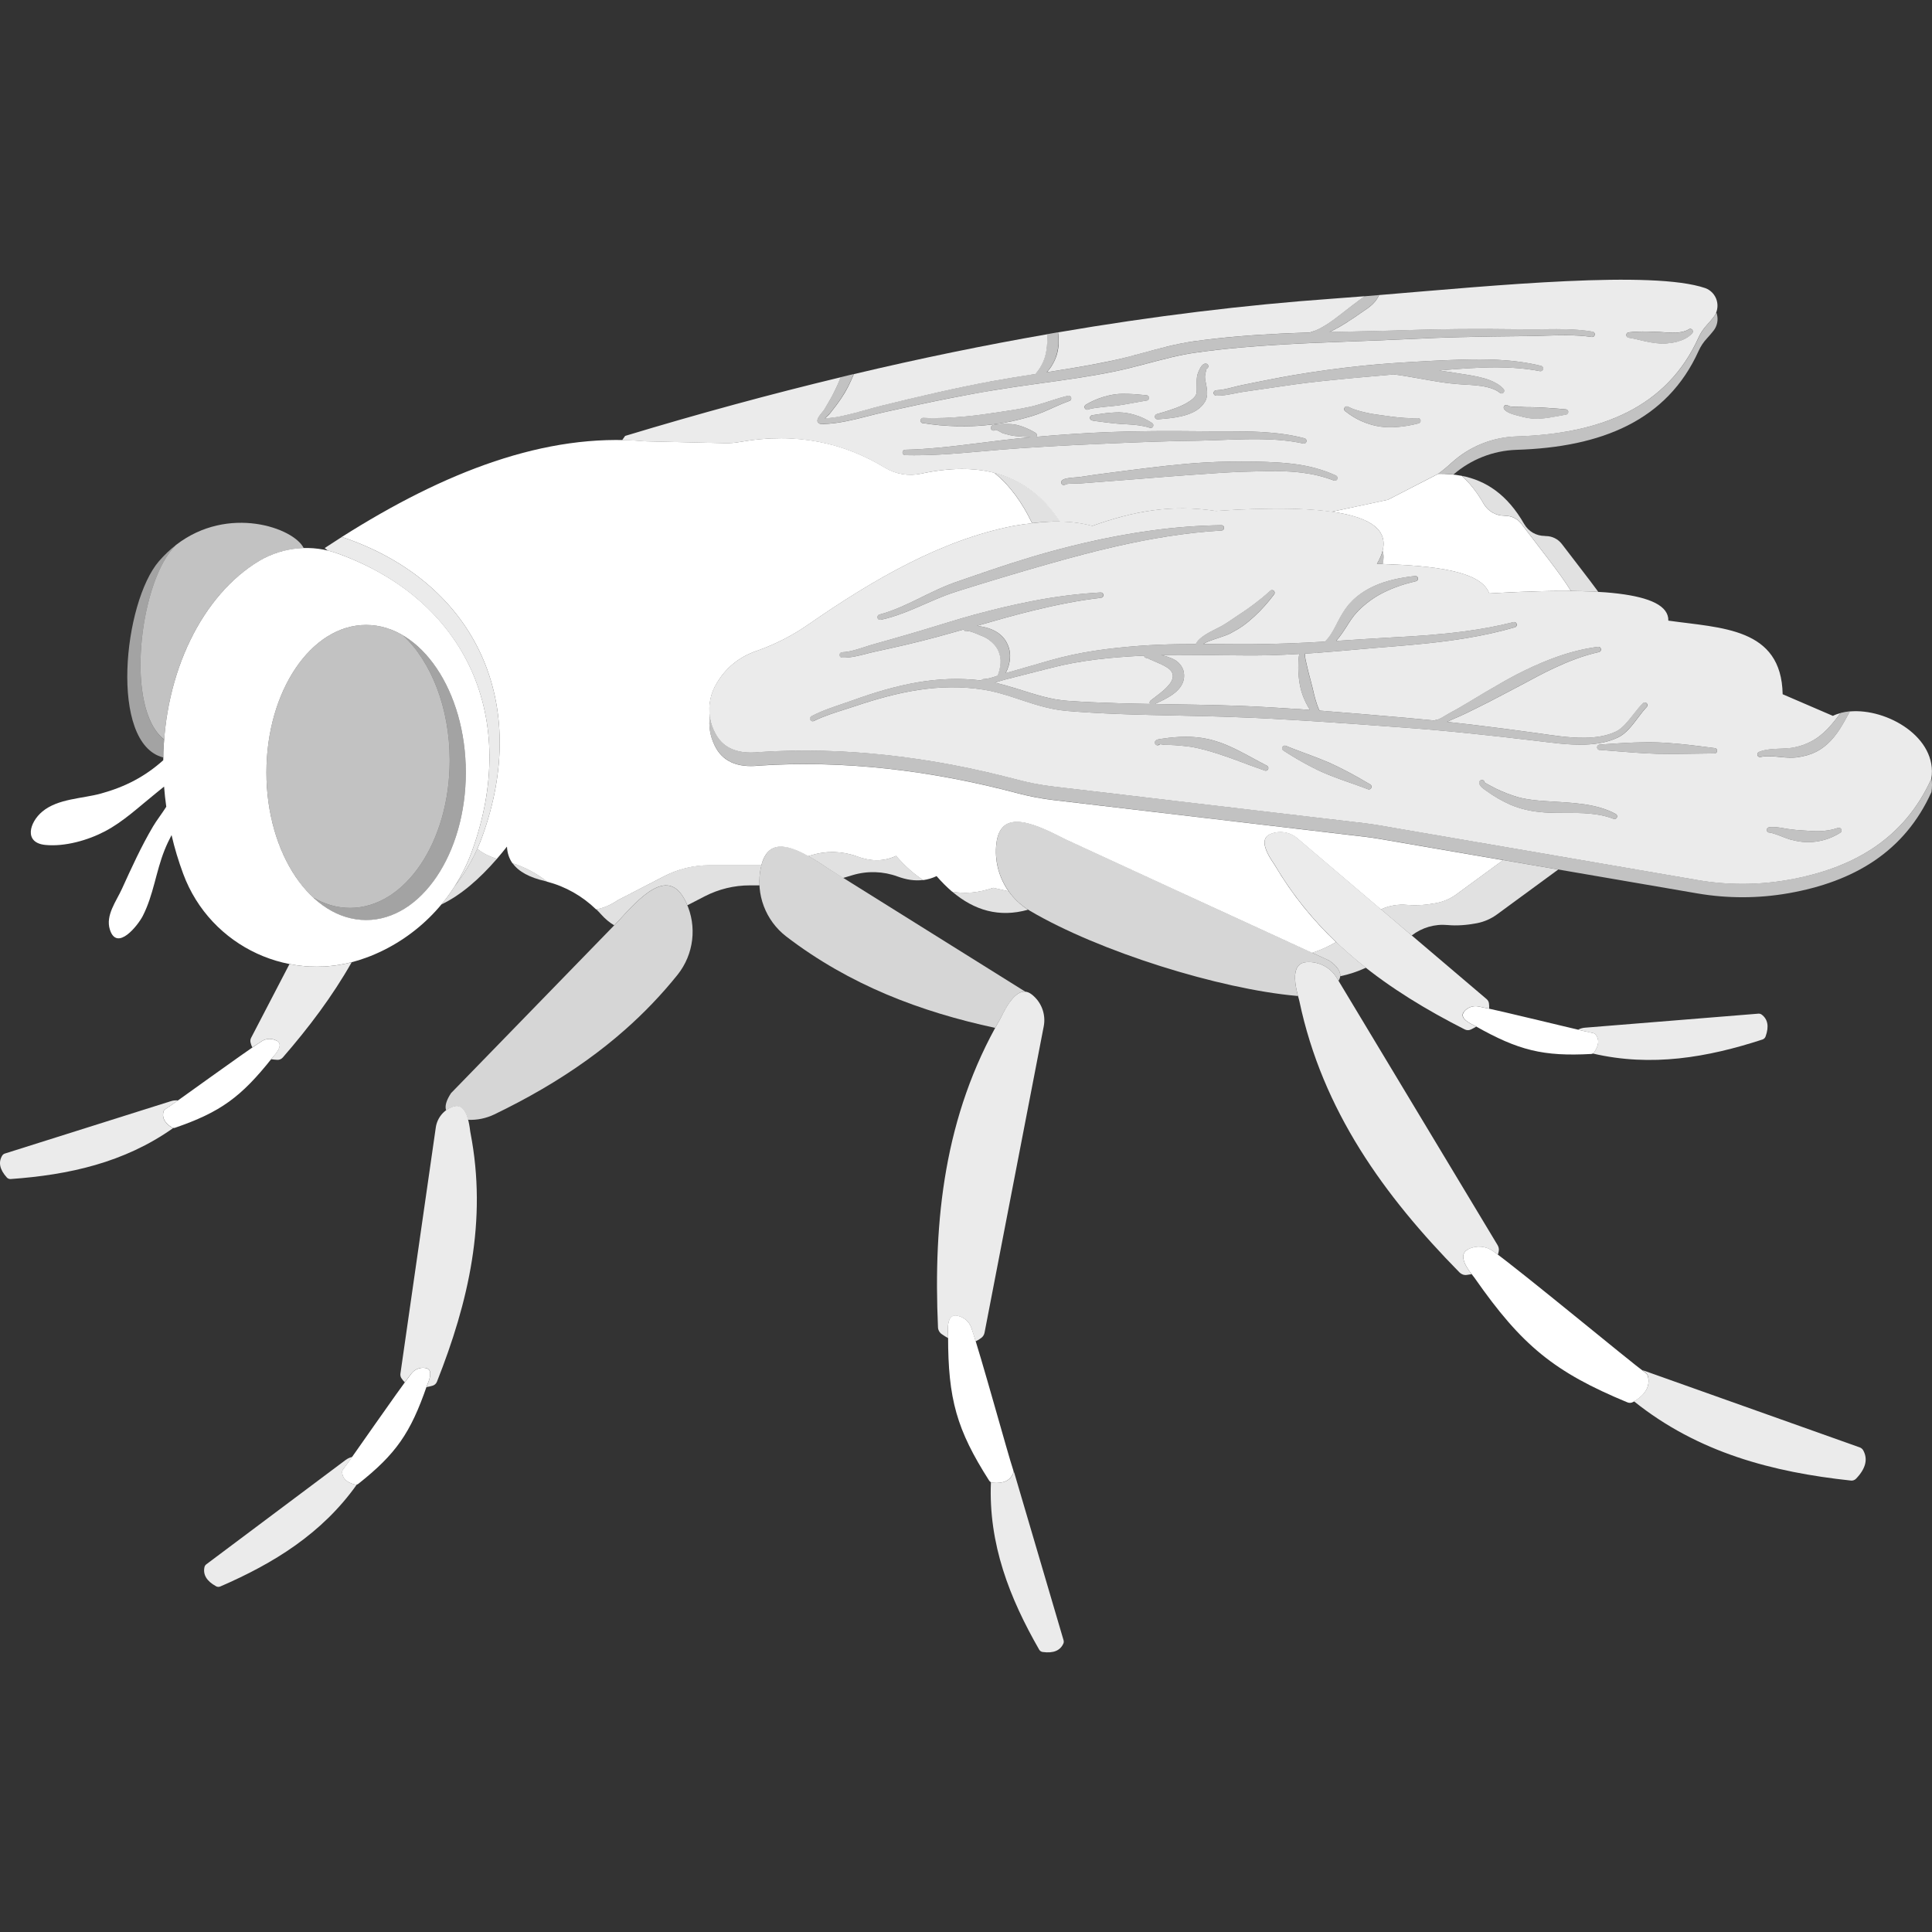 <svg viewBox="0 0 300 300" xmlns="http://www.w3.org/2000/svg"><rect x="0" y="0" width="300" height="300" fill="#333333" stroke="none"/><g fill="#fff" fill-rule="evenodd"><path d="m 154.39 73.4 c 4.41 1.12 7.73 3.79 10.25 7.58 -1.44 -.02 -2.9 .08 -4.37 .25 -1.54 -3.21 -3.46 -5.87 -5.88 -7.83 z" opacity=".85"/><path d="m 84.98 136.9 c -.13 -.04 -.26 -.07 -.4 -.1 -2.29 -.54 -4.04 -1.41 -5 -2.78 1.96 .63 3.79 1.61 5.4 2.88 z" opacity=".85"/><path d="m 118.24 134.34 c -.05 .18 -.09 .37 -.13 .56 -.17 .86 -.22 1.73 -.18 2.58 h -1.52 c -2.41 0 -4.79 .58 -6.94 1.68 l -2.73 1.41 c -.05 -.13 -.11 -.26 -.17 -.39 -2.44 -5.29 -6.27 -1.92 -10.27 2.53 -.09 .1 -.19 .2 -.28 .3 l -.65 .67 c -.74 -.43 -1.43 -1.02 -2.07 -1.74 -.23 -.26 -.47 -.51 -.72 -.75 1.04 -.16 2.18 -.63 3.43 -1.46 l 7.18 -3.71 c 2.15 -1.11 4.53 -1.68 6.94 -1.68 z" opacity=".85"/><path d="m 143.37 136.64 c -1.34 .18 -2.66 -.05 -3.97 -.53 -2.25 -.83 -4.71 -.91 -7.01 -.22 -.49 .14 -.98 .29 -1.47 .44 l -1.89 -1.19 c -.12 -.07 -.23 -.15 -.35 -.22 -1.08 -.74 -2.15 -1.43 -3.16 -1.99 .2 -.06 .39 -.12 .58 -.17 2.3 -.68 4.76 -.6 7.01 .22 1.98 .73 3.99 .88 6.04 -.09 1.33 1.54 2.74 2.81 4.22 3.76 z" opacity=".85"/><path d="m 77.17 133.35 c -2.81 3.24 -5.68 5.69 -8.63 7.09 .75 -.91 1.45 -1.86 2.08 -2.86 1.39 -1.77 2.57 -3.72 3.5 -5.8 .78 .67 1.81 1.18 3.04 1.57 z" opacity=".85"/><path d="m 156.62 138.39 c .8 1.13 1.82 2.11 3.02 2.87 -4.48 1.26 -8.35 .11 -11.79 -2.81 1.99 .36 4.11 .18 6.38 -.6 l 2.38 .54 z" opacity=".85"/><path d="m 207.48 146.27 c 1.48 1.41 3.02 2.74 4.62 4 -1.26 .58 -2.59 1.03 -3.99 1.32 .08 -.77 -.51 -1.58 -1.66 -2.41 0 0 -1 -.46 -2.69 -1.24 1.3 -.42 2.54 -.99 3.72 -1.67 z" opacity=".85"/><path d="m 233.4 133.55 l 8.56 1.47 -9.49 6.96 c -.94 .69 -2.01 1.16 -3.16 1.38 -1.58 .3 -3.09 .41 -4.53 .28 -2 -.19 -3.99 .4 -5.57 1.62 -1.57 -1.33 -3.18 -2.71 -4.78 -4.06 1.25 -.58 2.65 -.83 4.06 -.7 1.44 .13 2.95 .02 4.53 -.28 1.14 -.22 2.22 -.69 3.16 -1.38 z" opacity=".85"/><path d="m 74.13 131.78 c .27 -.6 .52 -1.22 .74 -1.84 7.5 -20.67 -.84 -38.99 -20.76 -46.21 -.35 -.13 -.7 -.24 -1.05 -.34 16.01 -10.16 31.7 -16.21 46.83 -14.89 .18 .02 .36 .03 .54 .03 1.49 .04 9.12 .21 12.09 .28 .79 .02 1.58 -.04 2.35 -.18 8.99 -1.59 16.27 .2 22.53 3.98 1.67 1.01 3.67 1.35 5.58 .95 4.44 -.96 8.21 -.96 11.4 -.15 2.42 1.96 4.34 4.62 5.88 7.83 -.96 .11 -1.92 .26 -2.88 .42 -11.09 2.16 -21.6 8.19 -31.93 15.36 -2.46 1.7 -5.13 3.06 -7.96 4.05 -2.73 .94 -4.79 2.63 -6.21 5.04 -.94 1.55 -1.3 3.35 -1.06 5.1 -.21 1.52 .04 3.1 .74 4.52 1.13 2.38 3.35 3.54 6.95 3.15 13.07 -.85 26.44 .68 40.09 4.29 1.85 .49 3.72 .85 5.62 1.07 9.89 1.17 41.91 4.94 48.29 5.69 .74 .09 1.48 .19 2.22 .32 l 19.27 3.31 -7.22 5.29 c -.94 .69 -2.01 1.16 -3.16 1.38 -1.58 .3 -3.09 .41 -4.53 .28 -1.41 -.13 -2.81 .12 -4.06 .7 -5.58 -4.74 -10.91 -9.27 -13 -11.05 -1.15 -.98 -2.76 -1.23 -4.16 -.65 -1.37 .57 -1.22 2.09 .54 4.62 .06 .08 .11 .16 .16 .25 2.69 4.56 5.89 8.48 9.49 11.91 -1.18 .68 -2.42 1.25 -3.72 1.67 -8.75 -4.02 -35.98 -16.54 -38.2 -17.58 -.12 -.06 -.25 -.12 -.37 -.18 -5.32 -2.75 -10.09 -4.55 -10.5 1.26 -.18 2.51 .54 4.96 1.94 6.94 l -2.38 -.54 c -2.27 .78 -4.39 .96 -6.38 .6 -.83 -.71 -1.64 -1.52 -2.42 -2.42 -.69 .33 -1.38 .52 -2.07 .62 -1.48 -.95 -2.88 -2.22 -4.22 -3.76 -2.05 .96 -4.06 .82 -6.04 .09 -2.25 -.83 -4.71 -.91 -7.01 -.22 -.19 .06 -.39 .12 -.58 .17 -3.45 -1.93 -6.29 -2.44 -7.29 1.42 h -8.11 c -2.41 0 -4.79 .58 -6.94 1.68 l -7.18 3.71 c -1.25 .83 -2.39 1.3 -3.43 1.46 -2.12 -2.06 -4.73 -3.55 -7.6 -4.3 -1.61 -1.28 -3.44 -2.25 -5.4 -2.88 -.5 -.72 -.79 -1.56 -.84 -2.57 -.52 .66 -1.05 1.3 -1.57 1.9 -1.23 -.39 -2.26 -.9 -3.04 -1.57 z"/><path d="m 227 73.89 c 3.69 .73 7.02 2.84 9.68 7.49 .66 1.14 1.87 1.84 3.19 1.84 .06 .02 .12 .02 .17 .02 .97 0 1.89 .46 2.48 1.23 2.11 2.78 4.06 5.24 5.66 7.43 -1.32 -.08 -2.73 -.12 -4.24 -.14 -1.8 -2.9 -4.59 -6.31 -7.71 -10.43 -.59 -.78 -1.5 -1.24 -2.48 -1.24 -.06 0 -.12 0 -.17 -.02 -1.32 0 -2.53 -.7 -3.19 -1.84 -1.04 -1.81 -2.18 -3.24 -3.4 -4.35 z" opacity=".85"/><path d="m 243.95 91.76 c -3.74 -.04 -8.03 .11 -12.7 .39 -1.25 -3.45 -8.31 -4.28 -16.55 -4.57 .18 -.74 .19 -1.43 -.01 -2.05 .78 -3.04 -1.48 -5.17 -7.89 -6.07 l 8.72 -1.86 7.81 -4.02 c 1.25 -.01 2.47 .08 3.66 .31 1.22 1.11 2.36 2.53 3.4 4.35 .66 1.14 1.88 1.84 3.19 1.84 .06 .02 .12 .02 .17 .02 .97 0 1.89 .46 2.48 1.24 3.12 4.12 5.92 7.54 7.71 10.43 z"/><path d="m 70.63 137.58 c 1.07 -1.68 1.96 -3.48 2.65 -5.39 7.51 -20.67 -.86 -38.95 -20.76 -46.21 -.54 -.2 -1.08 -.36 -1.63 -.49 l -.47 -.39 c .88 -.58 1.76 -1.15 2.64 -1.71 .35 .1 .7 .21 1.05 .34 19.92 7.22 28.26 25.54 20.76 46.21 -1.01 2.79 -2.45 5.36 -4.25 7.64 z" opacity=".9"/><path d="m 43.01 161.64 c -.73 -.43 -1.65 -.42 -2.36 .04 -2.99 1.91 -13.4 9.55 -15 10.57 -.12 .08 -.21 .19 -.25 .32 -.27 .92 .12 1.75 1.25 2.48 .16 .11 .35 .13 .53 .07 7.04 -2.43 10.24 -4.74 15.07 -10.83 .03 -.04 .07 -.09 .11 -.13 1.17 -1.27 1.37 -2.1 .66 -2.53 z"/><path d="m 27.64 170.87 c -.95 .68 -1.66 1.17 -2 1.39 -.12 .08 -.21 .19 -.25 .32 -.27 .92 .12 1.75 1.25 2.48 .08 .05 .17 .09 .26 .1 -7.61 5.39 -16.25 7.28 -25.24 7.92 -.23 .02 -.46 -.08 -.61 -.25 -1.12 -1.25 -1.33 -2.38 -.7 -3.4 .1 -.15 .24 -.26 .41 -.31 2.26 -.71 21.55 -6.8 25.77 -8.13 .37 -.12 .75 -.15 1.12 -.12 z" opacity=".9"/><path d="m 227.32 157.13 c .52 -.68 1.37 -1 2.21 -.85 3.49 .64 16.01 3.8 17.88 4.14 .14 .03 .26 .1 .35 .21 .6 .75 .55 1.66 -.22 2.77 -.1 .16 -.28 .25 -.46 .26 -7.44 .4 -11.27 -.53 -18.04 -4.36 -.05 -.03 -.1 -.05 -.15 -.08 -1.57 -.74 -2.06 -1.43 -1.56 -2.09 z"/><path d="m 245.03 159.89 c .33 -.17 .7 -.28 1.08 -.31 4.41 -.36 24.57 -1.99 26.93 -2.18 .17 -.01 .35 .03 .49 .13 .96 .71 1.2 1.83 .63 3.41 -.08 .22 -.25 .39 -.47 .47 -8.57 2.8 -17.27 4.3 -26.36 2.18 .08 -.05 .15 -.11 .2 -.19 .77 -1.11 .82 -2.03 .22 -2.77 -.09 -.11 -.22 -.18 -.35 -.21 -.39 -.07 -1.24 -.26 -2.37 -.53 z" opacity=".9"/><path d="m 229.23 159.41 c -.25 .16 -.53 .3 -.83 .45 s -.65 .14 -.95 -.01 c -11.84 -6.01 -22.43 -13.55 -29.47 -25.49 -.05 -.09 -.1 -.17 -.16 -.25 -1.76 -2.53 -1.91 -4.05 -.54 -4.62 1.4 -.58 3.01 -.33 4.16 .65 4.82 4.1 26.83 22.82 29.4 25 .19 .16 .32 .39 .36 .63 .04 .29 .05 .58 .03 .85 -.69 -.15 -1.27 -.27 -1.72 -.35 -.84 -.15 -1.69 .18 -2.21 .85 -.51 .66 -.01 1.36 1.56 2.09 .05 .02 .1 .05 .15 .08 .07 .04 .14 .08 .2 .11 z" opacity=".9"/><path d="m 274.76 129.29 c -.23 0 -.42 -.19 -.42 -.42 s .19 -.42 .42 -.42 c .37 -.05 .74 -.03 1.14 0 .8 .08 1.62 .29 2.37 .35 .73 .11 1.45 .13 2.16 .18 .72 .05 1.41 .11 2.12 .08 .93 -.04 1.86 -.16 2.81 -.49 .21 -.1 .46 -.01 .56 .2 s .01 .46 -.2 .56 c -1.22 .75 -2.46 1.19 -3.78 1.36 -.66 .09 -1.34 .11 -2.02 .04 -.65 -.06 -1.29 -.21 -1.94 -.37 -.73 -.22 -1.52 -.58 -2.3 -.84 -.31 -.1 -.61 -.2 -.91 -.24 z m -26.35 -12.83 c -.23 0 -.42 -.19 -.42 -.42 s .19 -.42 .42 -.42 c 1.8 -.12 3.57 -.26 5.36 -.32 1.19 -.04 2.38 -.06 3.58 -.02 1.19 .04 2.38 .14 3.57 .25 1.78 .17 3.55 .41 5.33 .63 .23 .01 .41 .21 .39 .44 -.01 .23 -.21 .41 -.44 .39 -1.79 .01 -3.56 .06 -5.35 .07 -1.19 .01 -2.37 .02 -3.56 -.01 -1.18 -.03 -2.37 -.11 -3.55 -.19 -1.78 -.12 -3.54 -.29 -5.33 -.42 z m -111.66 -20.22 c -.22 .05 -.45 -.09 -.5 -.31 s .09 -.45 .31 -.5 c 1.2 -.32 2.35 -.76 3.5 -1.26 2.71 -1.19 5.34 -2.7 8.1 -3.69 3.97 -1.38 8 -2.79 12.11 -4.02 2.72 -.81 5.47 -1.54 8.24 -2.18 3.48 -.81 6.98 -1.46 10.5 -1.93 3.54 -.48 7.1 -.75 10.64 -.8 .23 -.01 .42 .17 .43 .4 s -.17 .42 -.4 .43 c -5.58 .32 -11.15 1.26 -16.67 2.53 -3.29 .75 -6.56 1.63 -9.81 2.55 -2.45 .69 -4.89 1.4 -7.31 2.13 -2.45 .74 -4.89 1.48 -7.29 2.24 -2.77 .86 -5.42 2.24 -8.16 3.29 -1.21 .47 -2.44 .86 -3.69 1.13 z m 62.56 20.32 c -.2 -.11 -.28 -.36 -.18 -.56 .11 -.2 .36 -.28 .56 -.18 1.32 .55 2.67 1.02 4.01 1.53 .89 .34 1.78 .68 2.66 1.06 .88 .39 1.74 .82 2.59 1.26 1.3 .67 2.55 1.39 3.79 2.12 .21 .1 .3 .35 .19 .56 -.1 .21 -.35 .3 -.56 .19 -1.34 -.52 -2.69 -.97 -4.05 -1.46 -.9 -.33 -1.8 -.66 -2.68 -1.04 -.89 -.38 -1.75 -.82 -2.6 -1.27 -1.29 -.69 -2.53 -1.44 -3.75 -2.22 z m 25.42 -4.47 c 1.24 .13 2.47 .28 3.71 .42 3.38 .4 6.75 .85 10.12 1.31 2.28 .32 4.97 .78 7.55 .74 1.7 -.03 3.34 -.27 4.78 -.95 .48 -.23 .93 -.6 1.36 -1.04 1.03 -1.06 1.94 -2.48 2.86 -3.37 .16 -.16 .43 -.16 .59 0 s .16 .43 0 .59 c -.89 .91 -1.77 2.35 -2.78 3.42 -.5 .54 -1.04 .99 -1.61 1.27 -1.54 .76 -3.32 1.07 -5.17 1.14 -2.64 .09 -5.4 -.33 -7.73 -.6 -3.37 -.4 -6.74 -.79 -10.11 -1.13 -3.37 -.35 -6.74 -.65 -10.13 -.9 -5.14 -.38 -10.29 -.76 -15.44 -1.08 -3.43 -.21 -6.86 -.41 -10.29 -.53 -6.25 -.26 -12.5 -.27 -18.74 -.51 -2.69 -.1 -5.37 -.26 -8.06 -.48 -1.4 -.12 -2.74 -.4 -4.06 -.76 -2.97 -.82 -5.78 -2.06 -8.86 -2.54 -3.45 -.54 -6.79 -.46 -10.08 .04 -3.32 .5 -6.59 1.42 -9.89 2.53 -1.26 .43 -2.59 .81 -3.89 1.27 -.85 .3 -1.69 .63 -2.47 1.02 -.2 .11 -.46 .03 -.56 -.18 -.11 -.2 -.03 -.46 .18 -.56 .81 -.43 1.67 -.79 2.55 -1.12 1.29 -.48 2.62 -.9 3.87 -1.35 3.33 -1.21 6.65 -2.2 10.02 -2.78 3.23 -.55 6.52 -.71 9.92 -.3 .07 -.13 .21 -.21 .37 -.21 .3 -.01 .61 -.06 .93 -.14 .41 -.1 .84 -.25 1.24 -.39 .28 -.67 .41 -1.33 .46 -1.95 .05 -.67 -.08 -1.28 -.32 -1.85 -.18 -.43 -.45 -.82 -.79 -1.17 -.49 -.5 -1.1 -.96 -1.93 -1.25 -.31 -.12 -.85 -.39 -1.38 -.55 -.28 -.09 -.53 -.2 -.72 -.14 -.21 .1 -.46 .01 -.56 -.2 -.01 -.02 -.02 -.04 -.02 -.06 -1.42 .39 -2.84 .78 -4.25 1.18 -1.59 .42 -3.18 .83 -4.77 1.2 s -3.19 .72 -4.79 1.07 c -.94 .2 -1.94 .51 -2.95 .71 -.71 .14 -1.42 .24 -2.11 .21 -.23 0 -.42 -.19 -.42 -.42 s .19 -.42 .42 -.42 c .62 -.02 1.25 -.15 1.88 -.32 .99 -.27 1.97 -.63 2.89 -.89 1.89 -.53 3.77 -1.06 5.64 -1.61 1.25 -.37 2.49 -.73 3.74 -1.12 2.03 -.61 4.05 -1.25 6.09 -1.81 3.08 -.85 6.18 -1.59 9.31 -2.2 3.47 -.67 6.98 -1.13 10.56 -1.33 .23 -.02 .43 .15 .45 .38 s -.15 .43 -.38 .45 c -3.51 .4 -6.93 1.1 -10.32 1.92 -2.99 .72 -5.94 1.57 -8.9 2.42 .38 .06 .74 .15 .97 .18 1.16 .24 2.1 .7 2.79 1.35 .55 .52 .94 1.17 1.15 1.86 .16 .51 .23 1.05 .19 1.6 -.05 .78 -.27 1.58 -.68 2.37 l 6.88 -1.98 c 2.26 -.65 4.56 -1.13 6.88 -1.49 2.31 -.36 4.65 -.59 6.98 -.77 2.03 -.15 4.06 -.23 6.09 -.26 .91 -.01 1.82 -.02 2.73 -.02 0 -.08 .03 -.17 .09 -.24 .27 -.41 .72 -.79 1.27 -1.15 1.01 -.66 2.35 -1.2 3.09 -1.7 .58 -.34 1.14 -.75 1.73 -1.14 .86 -.57 1.74 -1.15 2.58 -1.78 .97 -.73 1.9 -1.46 2.72 -2.23 .15 -.17 .42 -.19 .59 -.04 s .19 .42 .04 .59 c -.88 1.17 -1.9 2.34 -3.06 3.41 -.57 .52 -1.16 1.02 -1.78 1.46 -.65 .46 -1.33 .83 -1.99 1.19 -.45 .22 -1.08 .44 -1.75 .66 -.54 .18 -1.11 .36 -1.62 .57 -.29 .12 -.56 .25 -.79 .39 3.43 .01 6.85 .08 10.27 -.01 1.9 -.03 3.8 -.11 5.69 -.2 .98 -.05 1.97 -.1 2.95 -.16 .16 -.16 .31 -.33 .46 -.51 .61 -.75 1.03 -1.62 1.48 -2.49 .5 -.96 1.03 -1.9 1.71 -2.72 .43 -.48 .87 -.93 1.36 -1.32 .74 -.59 1.54 -1.08 2.38 -1.48 2.04 -.96 4.3 -1.42 6.57 -1.67 .23 -.04 .44 .12 .48 .34 .04 .23 -.12 .44 -.34 .48 -1.75 .4 -3.45 .97 -5.04 1.76 -.93 .46 -1.79 1.02 -2.61 1.67 -.52 .42 -1.03 .86 -1.49 1.38 -.66 .69 -1.16 1.51 -1.68 2.33 -.48 .74 -.97 1.48 -1.55 2.12 2.89 -.18 5.77 -.38 8.66 -.54 3.81 -.19 7.62 -.45 11.4 -.96 2.51 -.34 5.01 -.79 7.47 -1.42 .22 -.06 .45 .07 .51 .3 .06 .22 -.07 .45 -.3 .51 -2.48 .72 -4.99 1.26 -7.53 1.68 -3.79 .63 -7.63 .99 -11.47 1.3 -3.81 .29 -7.61 .67 -11.42 .96 h -.04 c -.04 .01 -.07 .02 -.11 .03 -.1 .04 -.21 .03 -.3 0 -.57 .04 -1.14 .08 -1.71 .12 .02 .07 .02 .14 0 .21 -.03 .25 .15 1 .38 2 .14 .63 .34 1.33 .53 2.07 .09 .36 .19 .73 .28 1.09 .13 .55 .25 1.11 .4 1.63 .2 .69 .4 1.33 .67 1.84 4.47 .34 8.94 .74 13.41 1.12 1.48 .13 2.97 .27 4.45 .42 .07 -.06 .17 -.1 .27 -.1 .22 -.01 .48 -.14 .75 -.28 .47 -.25 .95 -.58 1.29 -.76 .56 -.29 1.1 -.6 1.64 -.91 1.28 -.74 2.53 -1.51 3.8 -2.27 .98 -.56 1.95 -1.14 2.95 -1.71 .66 -.37 1.33 -.74 2 -1.09 1.71 -.88 3.45 -1.69 5.23 -2.37 2.4 -.93 4.87 -1.62 7.43 -1.95 .23 -.04 .44 .11 .48 .34 s -.11 .44 -.34 .48 c -2.44 .54 -4.74 1.45 -6.99 2.5 -1.69 .79 -3.33 1.69 -4.98 2.57 -1.67 .89 -3.36 1.76 -5.02 2.63 -1.14 .57 -2.26 1.15 -3.41 1.7 -.77 .37 -1.55 .73 -2.34 1.05 -.21 .09 -.48 .22 -.77 .36 z m -44.78 3.59 c -.1 .06 -.22 .07 -.34 .03 -.22 -.07 -.34 -.31 -.27 -.53 .03 -.1 .13 -.24 .36 -.33 .24 -.09 .88 -.15 .97 -.17 .57 -.09 1.15 -.16 1.73 -.2 .58 -.05 1.16 -.07 1.74 -.08 1.15 .01 2.24 .11 3.29 .33 .72 .15 1.43 .36 2.11 .6 1.01 .37 1.99 .82 2.96 1.32 1.39 .7 2.74 1.49 4.2 2.23 .21 .09 .31 .34 .22 .55 s -.34 .31 -.55 .22 c -1.54 -.53 -3.01 -1.1 -4.47 -1.64 -.97 -.36 -1.94 -.7 -2.92 -1.01 -.64 -.2 -1.28 -.4 -1.94 -.57 -.95 -.25 -1.92 -.47 -2.97 -.57 -.55 -.07 -1.1 -.11 -1.65 -.15 -.55 -.03 -1.11 -.05 -1.66 -.05 -.05 0 -.46 -.11 -.68 -.09 -.05 .09 -.11 .17 -.13 .09 z m 50.59 5.83 c .04 .04 .15 .08 .21 .12 .22 .15 .48 .27 .59 .33 .59 .34 1.2 .63 1.82 .9 s 1.25 .51 1.9 .72 c .85 .3 1.72 .46 2.61 .59 .9 .13 1.81 .19 2.73 .25 .93 .06 1.87 .12 2.81 .18 .97 .07 1.92 .16 2.87 .3 1.68 .26 3.3 .68 4.79 1.48 .21 .1 .3 .35 .2 .56 s -.35 .3 -.56 .2 c -1.18 -.46 -2.39 -.68 -3.64 -.8 s -2.52 -.11 -3.81 -.11 c -.87 0 -1.74 0 -2.61 -.04 -.89 -.04 -1.78 -.13 -2.66 -.28 -1.12 -.2 -2.22 -.51 -3.27 -.96 -.65 -.3 -1.3 -.62 -1.92 -.98 s -1.23 -.75 -1.81 -1.18 c -.15 -.11 -.55 -.36 -.79 -.62 -.2 -.22 -.32 -.45 -.31 -.65 0 -.23 .19 -.42 .42 -.42 .21 0 .38 .15 .41 .36 .02 -.01 .01 .02 .01 .04 z m 55.3 -10.8 c -.43 .11 -.85 .26 -1.23 .45 l -7.8 -3.36 c -.19 -10.37 -9.53 -10.26 -17.75 -11.43 .11 -4.6 -11.58 -5.18 -27.8 -4.22 -1.3 -3.58 -8.82 -4.34 -17.45 -4.6 3.74 -6.32 -2.26 -9.75 -24.99 -8.21 -6.99 -1.06 -12.83 .04 -19.2 2.32 -3.91 -1.08 -8.05 -.71 -12.25 0 -11.09 2.16 -21.6 8.19 -31.93 15.36 -2.46 1.7 -5.13 3.06 -7.96 4.05 -2.73 .94 -4.79 2.63 -6.21 5.04 -1.39 2.29 -1.51 5.13 -.32 7.52 1.13 2.38 3.35 3.54 6.95 3.15 13.07 -.85 26.44 .68 40.09 4.29 1.85 .49 3.72 .85 5.62 1.07 9.89 1.17 41.91 4.94 48.29 5.69 .74 .09 1.48 .19 2.22 .32 l 49.45 8.5 c 4.68 .81 9.46 .8 14.14 -.03 10.17 -1.79 18.02 -6.46 22.19 -15.7 1.02 -6.41 -6.89 -10.96 -12.65 -10.45 -.53 .97 -1.02 1.89 -1.57 2.74 -.57 .87 -1.19 1.66 -1.94 2.33 -.51 .46 -1.08 .86 -1.72 1.19 -.85 .43 -1.83 .71 -2.97 .87 -.6 .07 -1.26 .06 -1.95 .01 -.89 -.07 -1.81 -.2 -2.65 -.18 -.36 .01 -.7 .03 -1.02 .11 -.22 .07 -.46 -.04 -.53 -.26 s .04 -.46 .26 -.53 c .52 -.22 1.13 -.34 1.78 -.41 1.28 -.13 2.72 -.05 3.83 -.32 .94 -.19 1.73 -.51 2.43 -.87 .52 -.27 .99 -.57 1.43 -.92 .87 -.68 1.61 -1.5 2.33 -2.41 .28 -.36 .56 -.73 .85 -1.11 z" opacity=".9"/><path d="m 179.4 109.32 c 4.36 .08 8.72 .12 13.08 .28 3.45 .14 6.89 .35 10.33 .59 .2 .01 .4 .03 .6 .04 -.24 -.36 -.46 -.76 -.67 -1.19 -.31 -.64 -.58 -1.34 -.76 -2.06 s -.28 -1.46 -.33 -2.14 c -.13 -1.6 -.01 -2.9 .12 -3.3 -1.56 .09 -3.12 .17 -4.68 .21 -4.7 .09 -9.42 -.07 -14.13 -.06 -.9 0 -1.79 .01 -2.68 .02 .69 .17 1.49 .38 2.14 .76 .63 .37 1.09 .92 1.33 1.61 .27 .98 .07 1.86 -.47 2.61 -.39 .54 -.96 1.02 -1.59 1.41 -.78 .49 -1.64 .87 -2.3 1.2 z" opacity=".9"/><path d="m 154.44 106 c 2.56 .55 4.98 1.5 7.52 2.16 1.23 .32 2.47 .57 3.78 .66 2.66 .19 5.33 .3 7.99 .38 1.61 .05 3.23 .08 4.84 .11 -.11 -.19 -.06 -.44 .13 -.56 .79 -.63 2.09 -1.49 2.89 -2.5 .22 -.27 .38 -.56 .47 -.86 .07 -.24 .09 -.5 0 -.77 -.08 -.33 -.29 -.56 -.55 -.77 -.56 -.44 -1.28 -.74 -1.87 -1 l -1.13 -.49 c -.08 -.03 -.25 -.13 -.36 -.19 -.2 .04 -.41 -.07 -.48 -.28 -.01 -.03 -.02 -.06 -.03 -.08 -.23 .01 -.45 .02 -.68 .03 -2.3 .12 -4.6 .3 -6.89 .58 -2.28 .29 -4.54 .69 -6.76 1.26 l -7.15 1.82 c -.53 .13 -1.13 .34 -1.73 .51 z" opacity=".9"/><path d="m 230.53 121.51 c .04 .04 .15 .08 .21 .12 .22 .15 .48 .27 .59 .33 .59 .34 1.2 .63 1.82 .9 s 1.25 .51 1.9 .72 c .85 .3 1.72 .46 2.61 .59 .9 .13 1.81 .19 2.73 .25 .93 .06 1.87 .12 2.81 .18 .97 .07 1.92 .16 2.87 .3 1.68 .26 3.3 .68 4.79 1.48 .21 .1 .3 .35 .2 .56 s -.35 .3 -.56 .2 c -1.18 -.46 -2.39 -.68 -3.64 -.8 s -2.52 -.11 -3.81 -.11 c -.87 0 -1.74 0 -2.61 -.04 -.89 -.04 -1.78 -.13 -2.66 -.28 -1.12 -.2 -2.22 -.51 -3.27 -.96 -.65 -.3 -1.3 -.62 -1.92 -.98 s -1.23 -.75 -1.81 -1.18 c -.15 -.11 -.55 -.36 -.79 -.62 -.2 -.22 -.32 -.45 -.31 -.65 0 -.23 .19 -.42 .42 -.42 .21 0 .38 .15 .41 .36 -.02 .01 -.01 .03 0 .04 v .02 -.02 z" opacity=".7"/><path d="m 230.52 121.47 c .02 -.01 .01 .02 .01 .04 0 -.01 0 -.03 0 -.04 z" opacity=".7"/><path d="m 180.06 115.59 c -.05 .09 -.11 .17 -.13 .09 .04 -.02 .08 -.06 .11 -.09 h .01 z" opacity=".7"/><path d="m 179.94 115.68 c -.1 .06 -.22 .07 -.34 .03 -.22 -.07 -.34 -.31 -.27 -.53 .03 -.1 .13 -.24 .36 -.33 .24 -.09 .88 -.15 .97 -.17 .57 -.09 1.15 -.16 1.73 -.2 .58 -.05 1.16 -.07 1.74 -.08 1.15 .01 2.24 .11 3.29 .33 .72 .15 1.43 .36 2.11 .6 1.01 .37 1.99 .82 2.96 1.32 1.39 .7 2.74 1.49 4.2 2.23 .21 .09 .31 .34 .22 .55 s -.34 .31 -.55 .22 c -1.54 -.53 -3.01 -1.1 -4.47 -1.64 -.97 -.36 -1.94 -.7 -2.92 -1.01 -.64 -.2 -1.28 -.4 -1.94 -.57 -.95 -.25 -1.92 -.47 -2.97 -.57 -.55 -.07 -1.1 -.11 -1.65 -.15 -.55 -.03 -1.11 -.05 -1.66 -.05 -.05 0 -.46 -.11 -.68 -.09 l .03 -.06 c -.01 .02 -.03 .04 -.05 .06 -.08 .01 -.13 .03 -.11 .09 v .01 z" opacity=".7"/><path d="m 154.44 106 c 2.56 .55 4.98 1.5 7.52 2.16 1.23 .32 2.47 .57 3.78 .66 2.66 .19 5.33 .3 7.99 .38 1.61 .05 3.23 .08 4.84 .11 -.11 -.19 -.06 -.44 .13 -.56 .79 -.63 2.09 -1.49 2.89 -2.5 .22 -.27 .38 -.56 .47 -.86 .07 -.24 .09 -.5 0 -.77 -.08 -.33 -.29 -.56 -.55 -.77 -.56 -.44 -1.28 -.74 -1.87 -1 l -1.13 -.49 c -.08 -.03 -.25 -.13 -.36 -.19 -.2 .04 -.41 -.07 -.48 -.28 -.01 -.03 -.02 -.06 -.03 -.08 -.23 .01 -.45 .02 -.68 .03 -2.3 .12 -4.6 .3 -6.89 .58 -2.28 .29 -4.54 .69 -6.76 1.26 l -7.15 1.82 c -.53 .13 -1.13 .34 -1.73 .51 z m 24.96 3.32 c 4.36 .08 8.72 .12 13.08 .28 3.45 .14 6.89 .35 10.33 .59 .2 .01 .4 .03 .6 .04 -.24 -.36 -.46 -.76 -.67 -1.19 -.31 -.64 -.58 -1.34 -.76 -2.06 s -.28 -1.46 -.33 -2.14 c -.13 -1.6 -.01 -2.9 .12 -3.3 -1.56 .09 -3.12 .17 -4.68 .21 -4.7 .09 -9.42 -.07 -14.13 -.06 -.9 0 -1.79 .01 -2.68 .02 .69 .17 1.49 .38 2.14 .76 .63 .37 1.09 .92 1.33 1.61 .27 .98 .07 1.86 -.47 2.61 -.39 .54 -.96 1.02 -1.59 1.41 -.78 .49 -1.64 .87 -2.3 1.2 z m 45.31 2.77 c 1.24 .13 2.47 .28 3.71 .42 3.38 .4 6.75 .85 10.12 1.31 2.28 .32 4.97 .78 7.55 .74 1.7 -.03 3.34 -.27 4.78 -.95 .48 -.23 .93 -.6 1.36 -1.04 1.03 -1.06 1.94 -2.48 2.86 -3.37 .16 -.16 .43 -.16 .59 0 s .16 .43 0 .59 c -.89 .91 -1.77 2.35 -2.78 3.42 -.5 .54 -1.04 .99 -1.61 1.27 -1.54 .76 -3.32 1.07 -5.17 1.14 -2.64 .09 -5.4 -.33 -7.73 -.6 -3.37 -.4 -6.74 -.79 -10.11 -1.13 -3.37 -.35 -6.74 -.65 -10.13 -.9 -5.14 -.38 -10.29 -.76 -15.44 -1.08 -3.43 -.21 -6.86 -.41 -10.29 -.53 -6.25 -.26 -12.5 -.27 -18.74 -.51 -2.69 -.1 -5.37 -.26 -8.06 -.48 -1.4 -.12 -2.74 -.4 -4.06 -.76 -2.97 -.82 -5.78 -2.06 -8.86 -2.54 -3.45 -.54 -6.79 -.46 -10.08 .04 -3.32 .5 -6.59 1.42 -9.89 2.53 -1.26 .43 -2.59 .81 -3.89 1.27 -.85 .3 -1.69 .63 -2.47 1.02 -.2 .11 -.46 .03 -.56 -.18 -.11 -.2 -.03 -.46 .18 -.56 .81 -.43 1.67 -.79 2.55 -1.12 1.29 -.48 2.62 -.9 3.87 -1.35 3.33 -1.21 6.65 -2.2 10.02 -2.78 3.23 -.55 6.52 -.71 9.92 -.3 .07 -.13 .21 -.21 .37 -.21 .3 -.01 .61 -.06 .93 -.14 .41 -.1 .84 -.25 1.24 -.39 .28 -.67 .41 -1.33 .46 -1.95 .05 -.67 -.08 -1.28 -.32 -1.85 -.18 -.43 -.45 -.82 -.79 -1.17 -.49 -.5 -1.1 -.96 -1.93 -1.25 -.31 -.12 -.85 -.39 -1.38 -.55 -.28 -.09 -.53 -.2 -.72 -.14 -.21 .1 -.46 .01 -.56 -.2 -.01 -.02 -.02 -.04 -.02 -.06 -1.42 .39 -2.84 .78 -4.25 1.18 -1.59 .42 -3.18 .83 -4.77 1.2 s -3.19 .72 -4.79 1.07 c -.94 .2 -1.94 .51 -2.95 .71 -.71 .14 -1.42 .24 -2.11 .21 -.23 0 -.42 -.19 -.42 -.42 s .19 -.42 .42 -.42 c .62 -.02 1.25 -.15 1.88 -.32 .99 -.27 1.97 -.63 2.89 -.89 1.89 -.53 3.77 -1.06 5.64 -1.61 1.25 -.37 2.49 -.73 3.74 -1.12 2.03 -.61 4.05 -1.25 6.09 -1.81 3.08 -.85 6.18 -1.59 9.31 -2.2 3.47 -.67 6.98 -1.13 10.56 -1.33 .23 -.02 .43 .15 .45 .38 s -.15 .43 -.38 .45 c -3.51 .4 -6.93 1.1 -10.32 1.92 -2.99 .72 -5.94 1.57 -8.9 2.42 .38 .06 .74 .15 .97 .18 1.16 .24 2.1 .7 2.79 1.35 .55 .52 .94 1.17 1.15 1.86 .16 .51 .23 1.05 .19 1.6 -.05 .78 -.27 1.58 -.68 2.37 l 6.88 -1.98 c 2.26 -.65 4.56 -1.13 6.88 -1.49 2.31 -.36 4.65 -.59 6.98 -.77 2.03 -.15 4.06 -.23 6.09 -.26 .91 -.01 1.82 -.02 2.73 -.02 0 -.08 .03 -.17 .09 -.24 .27 -.41 .72 -.79 1.27 -1.15 1.01 -.66 2.35 -1.2 3.09 -1.7 .58 -.34 1.14 -.75 1.73 -1.14 .86 -.57 1.74 -1.15 2.58 -1.78 .97 -.73 1.9 -1.46 2.72 -2.23 .15 -.17 .42 -.19 .59 -.04 s .19 .42 .04 .59 c -.88 1.17 -1.9 2.34 -3.06 3.41 -.57 .52 -1.16 1.02 -1.78 1.46 -.65 .46 -1.33 .83 -1.99 1.19 -.45 .22 -1.08 .44 -1.75 .66 -.54 .18 -1.11 .36 -1.62 .57 -.29 .12 -.56 .25 -.79 .39 3.43 .01 6.85 .08 10.27 -.01 1.9 -.03 3.8 -.11 5.69 -.2 .98 -.05 1.97 -.1 2.95 -.16 .16 -.16 .31 -.33 .46 -.51 .61 -.75 1.03 -1.62 1.48 -2.49 .5 -.96 1.03 -1.9 1.71 -2.72 .43 -.48 .87 -.93 1.36 -1.32 .74 -.59 1.54 -1.08 2.38 -1.48 2.04 -.96 4.3 -1.42 6.57 -1.67 .23 -.04 .44 .12 .48 .34 .04 .23 -.12 .44 -.34 .48 -1.75 .4 -3.45 .97 -5.04 1.76 -.93 .46 -1.79 1.02 -2.61 1.67 -.52 .42 -1.03 .86 -1.49 1.38 -.66 .69 -1.16 1.51 -1.68 2.33 -.48 .74 -.97 1.48 -1.55 2.12 2.89 -.18 5.77 -.38 8.66 -.54 3.81 -.19 7.62 -.45 11.4 -.96 2.51 -.34 5.01 -.79 7.47 -1.42 .22 -.06 .45 .07 .51 .3 .06 .22 -.07 .45 -.3 .51 -2.48 .72 -4.99 1.26 -7.53 1.68 -3.79 .63 -7.63 .99 -11.47 1.3 -3.81 .29 -7.61 .67 -11.42 .96 h -.04 c -.04 .01 -.07 .02 -.11 .03 -.1 .04 -.21 .03 -.3 0 -.57 .04 -1.14 .08 -1.71 .12 .02 .07 .02 .14 0 .21 -.03 .25 .15 1 .38 2 .14 .63 .34 1.33 .53 2.07 .09 .36 .19 .73 .28 1.09 .13 .55 .25 1.11 .4 1.63 .2 .69 .4 1.33 .67 1.84 4.47 .34 8.94 .74 13.41 1.12 1.48 .13 2.97 .27 4.45 .42 .07 -.06 .17 -.1 .27 -.1 .22 -.01 .48 -.14 .75 -.28 .47 -.25 .95 -.58 1.29 -.76 .56 -.29 1.1 -.6 1.64 -.91 1.28 -.74 2.53 -1.51 3.8 -2.27 .98 -.56 1.95 -1.14 2.95 -1.71 .66 -.37 1.33 -.74 2 -1.09 1.71 -.88 3.45 -1.69 5.23 -2.37 2.4 -.93 4.87 -1.62 7.43 -1.95 .23 -.04 .44 .11 .48 .34 s -.11 .44 -.34 .48 c -2.44 .54 -4.74 1.45 -6.99 2.5 -1.69 .79 -3.33 1.69 -4.98 2.57 -1.67 .89 -3.36 1.76 -5.02 2.63 -1.14 .57 -2.26 1.15 -3.41 1.7 -.77 .37 -1.55 .73 -2.34 1.05 -.21 .09 -.48 .22 -.77 .36 z" opacity=".7"/><path d="m 199.3 116.56 c -.2 -.11 -.28 -.36 -.18 -.56 .11 -.2 .36 -.28 .56 -.18 1.32 .55 2.67 1.02 4.01 1.53 .89 .34 1.78 .68 2.66 1.06 .88 .39 1.74 .82 2.59 1.26 1.3 .67 2.55 1.39 3.79 2.12 .21 .1 .3 .35 .19 .56 -.1 .21 -.35 .3 -.56 .19 -1.34 -.52 -2.69 -.97 -4.05 -1.46 -.9 -.33 -1.8 -.66 -2.68 -1.04 -.89 -.38 -1.75 -.82 -2.6 -1.27 -1.29 -.69 -2.53 -1.44 -3.75 -2.22 z" opacity=".7"/><path d="m 136.74 96.24 c -.22 .05 -.45 -.09 -.5 -.31 s .09 -.45 .31 -.5 c 1.2 -.32 2.35 -.76 3.5 -1.26 2.71 -1.19 5.34 -2.7 8.1 -3.69 3.97 -1.38 8 -2.79 12.11 -4.02 2.72 -.81 5.47 -1.54 8.24 -2.18 3.48 -.81 6.98 -1.46 10.5 -1.93 3.54 -.48 7.1 -.75 10.64 -.8 .23 -.01 .42 .17 .43 .4 s -.17 .42 -.4 .43 c -5.58 .32 -11.15 1.26 -16.67 2.53 -3.29 .75 -6.56 1.63 -9.81 2.55 -2.45 .69 -4.89 1.4 -7.31 2.13 -2.45 .74 -4.89 1.48 -7.29 2.24 -2.77 .86 -5.42 2.24 -8.16 3.29 -1.21 .47 -2.44 .86 -3.69 1.13 z" opacity=".7"/><path d="m 248.4 116.46 c -.23 0 -.42 -.19 -.42 -.42 s .19 -.42 .42 -.42 c 1.8 -.12 3.57 -.26 5.36 -.32 1.19 -.04 2.38 -.06 3.58 -.02 1.19 .04 2.38 .14 3.57 .25 1.78 .17 3.55 .41 5.33 .63 .23 .01 .41 .21 .39 .44 -.01 .23 -.21 .41 -.44 .39 -1.79 .01 -3.56 .06 -5.35 .07 -1.19 .01 -2.37 .02 -3.56 -.01 -1.18 -.03 -2.37 -.11 -3.55 -.19 -1.78 -.12 -3.54 -.29 -5.33 -.42 z" opacity=".7"/><path d="m 274.76 129.29 c -.23 0 -.42 -.19 -.42 -.42 s .19 -.42 .42 -.42 c .37 -.05 .74 -.03 1.14 0 .8 .08 1.62 .29 2.37 .35 .73 .11 1.45 .13 2.16 .18 .72 .05 1.41 .11 2.12 .08 .93 -.04 1.86 -.16 2.81 -.49 .21 -.1 .46 -.01 .56 .2 s .01 .46 -.2 .56 c -1.22 .75 -2.46 1.19 -3.78 1.36 -.66 .09 -1.34 .11 -2.02 .04 -.65 -.06 -1.29 -.21 -1.94 -.37 -.73 -.22 -1.52 -.58 -2.3 -.84 -.31 -.1 -.61 -.2 -.91 -.24 z" opacity=".7"/><path d="m 287.26 110.46 c -.53 .97 -1.02 1.89 -1.57 2.74 -.57 .87 -1.19 1.66 -1.94 2.33 -.51 .46 -1.08 .86 -1.72 1.19 -.85 .43 -1.83 .71 -2.97 .87 -.6 .07 -1.26 .06 -1.95 .01 -.89 -.07 -1.81 -.2 -2.65 -.18 -.36 .01 -.7 .03 -1.02 .11 -.22 .07 -.46 -.04 -.53 -.26 s .04 -.46 .26 -.53 c .52 -.22 1.13 -.34 1.78 -.41 1.28 -.13 2.72 -.05 3.83 -.32 .94 -.19 1.73 -.51 2.43 -.87 .52 -.27 .99 -.57 1.43 -.92 .87 -.68 1.61 -1.5 2.33 -2.41 .28 -.36 .56 -.73 .85 -1.11 .46 -.12 .94 -.2 1.44 -.25 z" opacity=".7"/><path d="m 214.71 87.58 c -.3 -.01 -.59 -.02 -.89 -.03 .42 -.71 .72 -1.39 .88 -2.02 .2 .63 .19 1.31 .01 2.05 z" opacity=".7"/><path d="m 110.22 111.2 c .11 .83 .36 1.65 .74 2.42 1.13 2.38 3.35 3.54 6.95 3.15 13.07 -.85 26.44 .68 40.09 4.29 1.85 .49 3.72 .85 5.62 1.07 9.89 1.17 41.91 4.94 48.29 5.69 .74 .09 1.48 .19 2.22 .32 l 49.45 8.5 c 4.68 .81 9.46 .8 14.14 -.03 10.17 -1.79 18.02 -6.46 22.19 -15.7 l .01 -.07 c .11 .69 .11 1.42 -.01 2.16 -4.17 9.24 -12.02 13.91 -22.19 15.7 -4.68 .82 -9.46 .83 -14.14 .03 l -49.45 -8.5 c -.74 -.13 -1.48 -.23 -2.22 -.32 -6.38 -.75 -38.4 -4.51 -48.29 -5.69 -1.9 -.22 -3.77 -.58 -5.62 -1.07 -13.65 -3.61 -27.02 -5.13 -40.09 -4.29 -3.6 .4 -5.82 -.77 -6.95 -3.15 -.71 -1.42 -.95 -2.99 -.74 -4.52 z" opacity=".7"/><path d="m 25.48 114.83 c -.07 .9 -.11 1.81 -.13 2.72 l -.04 .06 c -8.38 -2.19 -6.16 -24.09 -.61 -30.49 .85 -.98 1.75 -1.82 2.67 -2.53 -.21 .22 -.42 .45 -.62 .69 -5.08 5.87 -7.38 24.77 -1.26 29.56 z" opacity=".55"/><path d="m 27.37 84.58 c -.21 .22 -.42 .45 -.62 .69 -5.08 5.87 -7.38 24.77 -1.26 29.56 .95 -12.33 6.65 -22.9 14.81 -27.76 2.11 -1.24 4.47 -1.9 6.86 -1.96 -1.53 -3.15 -11.72 -6.74 -19.79 -.52 z" opacity=".7"/><path d="m 62.59 98.67 c 5.71 3.38 9.74 11.64 9.74 21.29 0 12.65 -6.94 22.91 -15.48 22.91 -3.03 0 -5.85 -1.29 -8.24 -3.52 1.78 1.05 3.71 1.63 5.74 1.63 8.54 0 15.48 -10.27 15.48 -22.91 0 -8.17 -2.89 -15.34 -7.24 -19.4 z" opacity=".55"/><path d="m 48.61 139.35 c -4.35 -4.06 -7.24 -11.23 -7.24 -19.4 0 -12.65 6.94 -22.91 15.48 -22.91 2.03 0 3.96 .58 5.74 1.63 4.35 4.06 7.24 11.23 7.24 19.4 0 12.65 -6.94 22.91 -15.48 22.91 -2.03 0 -3.96 -.58 -5.74 -1.63 z" opacity=".7"/><path d="m 56.85 97.04 c -8.54 0 -15.48 10.27 -15.48 22.91 s 6.94 22.91 15.48 22.91 15.48 -10.27 15.48 -22.91 -6.94 -22.91 -15.48 -22.91 z m -31.37 25.1 c -.43 .36 -.87 .71 -1.31 1.06 -2.53 2.03 -4.97 4.36 -7.86 5.88 -2.66 1.4 -6.24 2.42 -9.28 2.12 -3.37 -.34 -2.46 -3.51 -.46 -5.18 2.44 -2.03 6.18 -1.99 9.11 -2.8 3.8 -1.05 6.84 -2.64 9.67 -5.17 .13 -13.69 6.09 -25.7 14.95 -30.99 3.71 -2.17 8.19 -2.57 12.22 -1.08 19.92 7.22 28.26 25.54 20.76 46.21 -2.69 7.4 -8.4 13.31 -15.71 16.25 -.27 .1 -.53 .21 -.8 .3 -11.42 4.2 -24.09 -1.64 -28.32 -13.05 -.74 -2 -1.35 -4.01 -1.81 -6.02 -.4 .76 -.77 1.54 -1.09 2.34 -1.35 3.37 -1.71 6.95 -3.38 10.22 -.73 1.43 -4.01 5.61 -5.11 2.11 -.7 -2.22 1 -4.39 1.87 -6.31 1.51 -3.31 2.99 -6.58 4.84 -9.71 .53 -.9 1.36 -1.96 2.05 -3.05 -.15 -1.05 -.26 -2.09 -.34 -3.12 z"/><path d="m 207.84 152.29 c -.1 -.16 -.19 -.31 -.27 -.45 -.98 -1.63 -2.79 -2.57 -4.69 -2.44 -1.78 .12 -2.25 1.84 -1.33 5.26 -.07 -.01 -.15 -.01 -.22 -.02 -11.92 -1.06 -30.62 -6.85 -41.45 -13.24 -3.47 -2.07 -5.49 -5.93 -5.2 -9.96 .41 -5.81 5.18 -4.01 10.5 -1.26 .12 .06 .25 .12 .37 .18 2.66 1.25 40.9 18.82 40.9 18.82 1.5 1.09 2.04 2.13 1.4 3.11 z" opacity=".8"/><path d="m 227.97 193.98 c 1.25 -.64 2.75 -.52 3.89 .3 4.74 3.44 21.12 17.05 23.65 18.89 .19 .14 .32 .33 .38 .56 .36 1.54 -.37 2.86 -2.3 3.97 -.27 .16 -.59 .18 -.88 .06 -11.36 -4.7 -16.4 -8.81 -23.74 -19.33 -.05 -.08 -.11 -.15 -.17 -.22 -1.81 -2.21 -2.05 -3.6 -.83 -4.22 z"/><path d="m 254.94 212.74 c .13 .03 .25 .07 .38 .11 5.48 1.95 30.53 10.86 33.46 11.9 .22 .08 .4 .23 .52 .42 .77 1.36 .45 2.83 -1.08 4.43 -.21 .22 -.51 .34 -.82 .3 -12.14 -1.3 -23.72 -4.33 -33.67 -12.3 1.83 -1.09 2.51 -2.39 2.17 -3.89 -.06 -.22 -.19 -.42 -.38 -.56 -.14 -.11 -.33 -.25 -.56 -.43 z" opacity=".9"/><path d="m 228.53 197.85 c -.25 .05 -.5 .09 -.77 .12 -.42 .06 -.83 -.09 -1.13 -.39 -11.68 -11.88 -21.27 -25.1 -24.86 -42.11 -.03 -.12 -.06 -.24 -.09 -.36 -1.08 -3.71 -.65 -5.58 1.2 -5.71 1.9 -.13 3.71 .81 4.69 2.44 4.09 6.8 22.79 37.87 24.98 41.51 .16 .27 .23 .59 .18 .9 -.04 .2 -.08 .4 -.14 .58 -.27 -.2 -.51 -.38 -.73 -.54 -1.14 -.82 -2.64 -.94 -3.89 -.3 -1.16 .59 -1 1.87 .55 3.88 z" opacity=".9"/><path d="m 159.19 153.98 c -1.16 -.08 -2.39 1.2 -3.68 3.87 -.05 .11 -.11 .22 -.17 .33 -.28 .48 -.54 .95 -.81 1.43 -11.57 -2.49 -22.58 -6.64 -32.45 -14.2 -3.2 -2.47 -4.74 -6.54 -3.97 -10.51 1.1 -5.72 5.63 -3.36 10.58 .01 .11 .08 .23 .15 .35 .22 l 30.16 18.85 z" opacity=".8"/><path d="m 148.54 204.29 c 1.06 .15 1.94 .88 2.29 1.88 1.46 4.21 5.73 19.84 6.5 22.09 .06 .17 .06 .35 -.01 .51 -.45 1.11 -1.48 1.62 -3.16 1.47 -.23 -.02 -.45 -.15 -.57 -.34 -5.03 -7.88 -6.38 -12.65 -6.37 -22.41 0 -.07 0 -.14 -.01 -.21 -.16 -2.17 .29 -3.14 1.33 -3 z"/><path d="m 157.37 228.39 c .06 .13 .11 .26 .15 .39 1.25 4.25 6.96 23.65 7.63 25.92 .05 .17 .04 .35 -.03 .51 -.49 1.09 -1.54 1.54 -3.21 1.31 -.23 -.03 -.44 -.17 -.55 -.37 -4.59 -7.99 -7.89 -16.4 -7.49 -26 .09 .05 .2 .08 .3 .09 1.69 .15 2.72 -.36 3.16 -1.47 .05 -.13 .06 -.26 .04 -.39 z" opacity=".9"/><path d="m 147.23 207.79 c -.32 -.18 -.66 -.39 -1 -.63 -.35 -.24 -.56 -.62 -.58 -1.04 -.74 -16.64 .97 -32.88 9.68 -47.93 .06 -.11 .12 -.22 .17 -.33 1.68 -3.49 3.25 -4.59 4.71 -3.44 1.5 1.17 2.22 3.08 1.86 4.95 -1.51 7.79 -8.38 43.4 -9.19 47.56 -.06 .31 -.22 .59 -.47 .79 -.29 .23 -.6 .42 -.91 .56 -.26 -.85 -.49 -1.56 -.67 -2.09 -.35 -1.01 -1.23 -1.74 -2.29 -1.88 -1.03 -.15 -1.49 .83 -1.33 3 .01 .07 .01 .14 .01 .21 v .29 z" opacity=".9"/><path d="m 69.27 172.41 c -.23 -.68 .05 -1.58 .77 -2.67 l 25.98 -26.72 c .1 -.1 .19 -.2 .28 -.3 4 -4.45 7.83 -7.82 10.27 -2.53 1.69 3.68 1.17 7.99 -1.35 11.16 -2.53 3.15 -5.26 5.98 -8.16 8.54 -1.9 1.68 -3.87 3.24 -5.9 4.7 -4.53 3.26 -9.36 6.02 -14.41 8.46 -1.28 .61 -2.68 .9 -4.08 .83 -.46 -1.74 -1.24 -2.4 -2.33 -2.02 -.39 .13 -.76 .33 -1.08 .56 z" opacity=".8"/><path d="m 66.13 212.44 c -.83 -.17 -1.69 .15 -2.22 .82 -2.19 2.79 -9.49 13.44 -10.66 14.94 -.09 .11 -.13 .25 -.13 .39 .05 .96 .69 1.61 2 1.93 .18 .05 .37 .01 .52 -.11 5.84 -4.63 8.1 -7.86 10.64 -15.21 .02 -.05 .04 -.1 .06 -.16 .69 -1.59 .6 -2.44 -.22 -2.6 z"/><path d="m 54.69 226.23 c -.67 .95 -1.18 1.66 -1.43 1.97 -.09 .11 -.13 .25 -.13 .39 .05 .96 .69 1.61 2 1.93 .09 .02 .18 .03 .27 .01 -5.4 7.61 -12.92 12.24 -21.2 15.82 -.21 .09 -.46 .08 -.66 -.04 -1.47 -.81 -2.04 -1.81 -1.79 -2.97 .04 -.17 .14 -.32 .28 -.43 1.89 -1.42 18.08 -13.54 21.63 -16.2 .31 -.23 .66 -.39 1.02 -.48 z" opacity=".9"/><path d="m 66.21 215.41 l .08 -.22 c .02 -.05 .04 -.1 .06 -.16 .69 -1.59 .6 -2.44 -.22 -2.6 -.83 -.17 -1.69 .15 -2.22 .82 -.28 .35 -.64 .83 -1.05 1.4 -.2 -.19 -.38 -.41 -.54 -.66 -.13 -.21 -.18 -.47 -.14 -.71 .48 -3.35 4.59 -31.95 5.49 -38.21 .22 -1.5 1.25 -2.75 2.69 -3.24 1.4 -.48 2.3 .76 2.65 3.82 .01 .1 .03 .2 .05 .29 2.63 13.6 -.32 26.27 -5.21 38.61 -.12 .31 -.39 .55 -.71 .63 -.32 .09 -.62 .16 -.91 .21 z" opacity=".9"/><path d="m 266.51 48.5 c .03 .08 .06 .16 .08 .25 .25 .89 .07 1.85 -.5 2.58 -.33 .42 -.68 .83 -1.05 1.23 -.53 .57 -.96 1.22 -1.28 1.93 -4.9 10.84 -15.11 14.96 -28.32 15.36 -3.59 .13 -7.03 1.48 -9.74 3.83 -.78 -.09 -1.57 -.12 -2.37 -.11 l -.01 .01 c .74 -.54 1.44 -1.12 2.11 -1.74 2.75 -2.5 6.3 -3.95 10.02 -4.08 13.21 -.4 23.42 -4.52 28.32 -15.36 .32 -.71 .75 -1.36 1.28 -1.93 .37 -.4 .72 -.82 1.05 -1.23 .17 -.23 .31 -.47 .41 -.73 z" opacity=".7"/><path d="m 154.55 66.76 c .04 -.02 .06 -.06 .08 -.1 -.02 .04 -.05 .07 -.08 .1 z m 61.73 -8.6 l -.29 .02 c -2.15 .18 -4.3 .37 -6.45 .57 -2.86 .27 -5.72 .56 -8.58 .95 l -7.88 1.14 c -.92 .14 -1.92 .39 -2.9 .52 -.45 .06 -.89 .09 -1.32 .08 -.23 0 -.42 -.19 -.42 -.42 s .19 -.42 .42 -.42 c .39 -.01 .78 -.07 1.18 -.14 .96 -.18 1.95 -.49 2.85 -.67 1.57 -.32 3.13 -.64 4.7 -.94 1.05 -.2 2.1 -.4 3.15 -.58 3.58 -.6 7.17 -1.1 10.78 -1.47 1.44 -.15 2.88 -.27 4.33 -.38 2.16 -.16 4.33 -.27 6.5 -.39 3.3 -.15 6.77 -.33 10.18 -.16 2.31 .12 4.58 .4 6.77 .94 .22 .05 .37 .27 .32 .5 -.05 .22 -.27 .37 -.5 .32 -2.15 -.42 -4.37 -.57 -6.62 -.59 -3.04 -.01 -6.11 .24 -9.07 .49 .18 .02 .36 .05 .54 .07 .51 .07 1.01 .14 1.51 .22 .76 .12 1.5 .26 2.25 .36 1.04 .17 2.38 .39 3.56 .84 .85 .33 1.62 .76 2.16 1.36 .17 .16 .17 .43 .01 .59 -.16 .17 -.43 .17 -.59 .01 -.51 -.43 -1.2 -.68 -1.93 -.86 -1.14 -.28 -2.39 -.34 -3.37 -.39 -.77 -.05 -1.54 -.1 -2.32 -.19 -.51 -.06 -1.02 -.12 -1.53 -.2 -1.17 -.18 -2.34 -.39 -3.51 -.6 -1.33 -.23 -2.64 -.47 -3.94 -.62 z m -72.97 7.56 c -.23 -.02 -.4 -.23 -.37 -.46 .02 -.23 .23 -.4 .46 -.37 2.11 .11 4.34 -.02 6.6 -.23 1.64 -.15 3.29 -.39 4.91 -.63 1.68 -.25 3.33 -.49 4.88 -.83 .4 -.08 .79 -.18 1.18 -.29 1.62 -.45 3.2 -1.07 4.84 -1.45 .22 -.06 .45 .06 .52 .28 .06 .22 -.06 .45 -.28 .52 -1.38 .48 -2.69 1.15 -4.04 1.71 -.6 .25 -1.22 .47 -1.84 .66 -1.32 .38 -2.7 .75 -4.14 1 -1.38 .25 -2.8 .41 -4.22 .5 -1.14 .07 -2.28 .08 -3.4 .05 -1.75 -.05 -3.46 -.21 -5.08 -.48 z m 11.13 1.11 c 0 .01 -.01 .02 -.01 .03 s 0 -.02 .01 -.03 z m 0 0 c -.09 .04 -.2 .05 -.3 .01 -.22 -.07 -.34 -.31 -.27 -.53 .01 -.11 .18 -.28 .52 -.36 .38 -.09 1.37 -.1 1.49 -.11 .4 0 .8 -.01 1.2 .02 .27 .02 .54 .06 .8 .12 .4 .09 .79 .22 1.17 .37 .59 .23 1.13 .5 1.67 .82 .22 .08 .33 .32 .26 .53 -.02 .05 -.04 .09 -.08 .13 1.95 -.17 3.89 -.33 5.84 -.45 1.84 -.12 3.69 -.22 5.53 -.29 4.61 -.17 9.23 -.18 13.84 -.13 3.22 .06 6.57 -.06 9.87 .13 2.24 .13 4.45 .41 6.58 .97 .22 .05 .36 .28 .31 .5 s -.28 .36 -.5 .31 c -2.09 -.46 -4.25 -.63 -6.43 -.67 -3.29 -.06 -6.62 .17 -9.83 .23 -4.59 .05 -9.18 .23 -13.77 .43 -1.84 .08 -3.67 .16 -5.51 .25 -2.75 .14 -5.5 .29 -8.25 .48 -4.21 .27 -8.38 .76 -12.58 .99 -1.81 .1 -3.62 .14 -5.44 .1 -.23 0 -.42 -.19 -.42 -.42 s .19 -.42 .42 -.42 c 1.8 -.04 3.58 -.17 5.36 -.34 4.18 -.39 8.34 -1.03 12.53 -1.46 .54 -.05 1.08 -.1 1.62 -.15 -.45 -.05 -.9 -.07 -1.36 -.1 -.38 -.03 -.76 -.04 -1.14 -.09 -.25 -.03 -.51 -.08 -.75 -.13 -.39 -.09 -.75 -.21 -1.13 -.3 -.08 -.03 -.86 -.54 -1.16 -.52 l -.03 .02 c -.02 .02 -.04 .04 -.07 .04 h -.01 z m 32.91 -9.56 c -.02 .05 -.03 .18 -.06 .25 -.08 .25 -.12 .53 -.15 .65 -.09 .43 .02 .88 .11 1.34 .12 .6 .23 1.21 .19 1.77 -.03 .39 -.14 .76 -.34 1.11 -.3 .5 -.74 .95 -1.28 1.31 -.44 .28 -.95 .51 -1.5 .69 -.58 .19 -1.2 .33 -1.82 .43 -.99 .16 -1.94 .22 -2.68 .29 -.23 .04 -.45 -.11 -.49 -.33 -.04 -.23 .11 -.45 .33 -.49 1.09 -.31 2.69 -.76 4.05 -1.41 .4 -.19 .78 -.41 1.11 -.65 .32 -.22 .6 -.46 .79 -.75 .14 -.2 .19 -.44 .21 -.69 .06 -.97 -.14 -2.07 .23 -2.95 .08 -.17 .26 -.64 .48 -.94 .19 -.26 .41 -.43 .62 -.44 .23 -.04 .44 .12 .48 .34 .03 .2 -.08 .39 -.27 .46 h .01 c .01 .01 -.01 .01 -.04 .01 z m 21.55 6.6 c -.19 -.13 -.25 -.38 -.12 -.58 .13 -.19 .38 -.25 .58 -.12 .77 .39 1.6 .63 2.47 .84 .56 .14 1.12 .23 1.7 .33 .43 .07 .86 .12 1.29 .18 s .86 .13 1.3 .18 c 1.37 .18 2.72 .28 3.99 .22 .23 -.03 .44 .12 .48 .35 .03 .23 -.12 .44 -.35 .48 -1.1 .28 -2.27 .5 -3.49 .57 -.79 .05 -1.59 .04 -2.38 -.07 -.8 -.11 -1.58 -.32 -2.32 -.6 -1.16 -.43 -2.21 -1.04 -3.13 -1.78 z m 24.71 -.28 c -.16 -.16 -.16 -.43 0 -.59 s .43 -.16 .59 0 c .17 .12 .43 .12 .7 .15 .52 .05 1.08 .02 1.44 .04 .52 .05 1.04 .03 1.57 .04 .35 .01 .7 .02 1.06 .03 .54 .02 1.08 .06 1.62 .1 .84 .05 1.66 .12 2.5 .2 .23 -.01 .43 .17 .43 .4 .01 .23 -.17 .42 -.4 .43 -.83 .14 -1.63 .32 -2.46 .44 -.56 .09 -1.12 .16 -1.69 .18 -.38 .02 -.77 .01 -1.15 -.03 -.58 -.06 -1.15 -.18 -1.72 -.33 -.42 -.13 -1.14 -.26 -1.7 -.52 -.33 -.15 -.61 -.32 -.78 -.54 z m 19.33 -11.15 c -.23 0 -.42 -.19 -.42 -.42 s .19 -.42 .42 -.42 c .82 -.1 1.81 -.14 2.88 -.12 .6 .01 1.22 .03 1.83 .06 .5 .03 .99 .08 1.47 .1 .5 .02 .97 .04 1.43 -.01 .6 -.07 1.16 -.18 1.64 -.48 .18 -.15 .44 -.12 .59 .06 .14 .18 .12 .44 -.06 .59 -.59 .62 -1.38 1.01 -2.29 1.26 -.52 .14 -1.08 .22 -1.67 .27 -.32 .02 -.65 .03 -.99 .01 -.48 -.03 -.96 -.09 -1.43 -.17 -.48 -.08 -.94 -.19 -1.39 -.29 -.75 -.17 -1.42 -.35 -2.02 -.43 z m -87.46 22.77 c -.14 .14 -.37 .16 -.53 .04 -.19 -.13 -.23 -.4 -.1 -.58 .09 -.14 .35 -.29 .72 -.37 .66 -.15 1.78 -.18 2.03 -.22 .8 -.13 1.61 -.25 2.41 -.36 1.87 -.26 3.74 -.48 5.62 -.73 1.9 -.23 3.79 -.48 5.68 -.68 1.9 -.2 3.81 -.38 5.71 -.49 2.55 -.15 5.1 -.18 7.66 -.15 2.7 .07 5.25 .15 7.76 .61 1.68 .31 3.33 .8 5 1.56 .21 .09 .31 .34 .22 .55 s -.34 .31 -.55 .22 c -1.63 -.63 -3.23 -.99 -4.85 -1.2 -2.46 -.32 -4.95 -.27 -7.58 -.2 -2.53 .04 -5.04 .2 -7.55 .38 -1.89 .13 -3.78 .26 -5.67 .41 s -3.79 .29 -5.68 .45 l -8.05 .62 c -.27 .03 -1.63 -.04 -2.19 .12 -.01 0 -.02 0 -.03 .01 -.01 .02 -.02 .03 -.03 .02 z m 4.18 -9.91 c -.23 0 -.42 -.19 -.42 -.42 s .19 -.42 .42 -.42 c .92 -.12 1.82 -.3 2.76 -.37 .63 -.05 1.26 -.08 1.89 -.03 .65 .05 1.28 .19 1.9 .37 .94 .28 1.81 .68 2.65 1.23 .21 .1 .29 .35 .19 .56 s -.35 .29 -.56 .19 c -.57 -.19 -1.13 -.29 -1.71 -.37 -.46 -.07 -.92 -.09 -1.38 -.13 s -.93 -.05 -1.4 -.08 c -.57 -.04 -1.14 -.11 -1.71 -.17 -.9 -.1 -1.76 -.23 -2.64 -.34 z m -.68 -1.71 c -.21 .09 -.46 -.01 -.55 -.23 -.09 -.21 .01 -.46 .23 -.55 .82 -.48 1.71 -.88 2.69 -1.18 .61 -.18 1.25 -.33 1.89 -.41 s 1.28 -.08 1.91 -.06 c .99 .02 1.93 .13 2.84 .21 .23 -.01 .43 .17 .43 .4 .01 .23 -.17 .43 -.4 .43 -.88 .14 -1.8 .33 -2.76 .49 -.6 .1 -1.2 .22 -1.81 .29 -.6 .08 -1.2 .12 -1.8 .18 -.94 .1 -1.83 .18 -2.68 .41 z m 45.13 -17.77 c 18.17 -1.51 42.49 -3.89 50.69 -1.08 .87 .32 1.53 1.04 1.78 1.93 s .07 1.85 -.5 2.58 c -.33 .42 -.68 .83 -1.05 1.23 -.53 .57 -.96 1.22 -1.28 1.93 -4.9 10.84 -15.11 14.96 -28.32 15.36 -3.72 .13 -7.27 1.58 -10.02 4.08 -.67 .62 -1.37 1.2 -2.11 1.74 l -7.8 4.02 -8.72 1.86 c -4.15 -.59 -10.05 -.66 -17.98 -.12 -6.99 -1.06 -12.83 .04 -19.2 2.32 -1.63 -.45 -3.3 -.65 -5 -.67 -4.35 -6.55 -11.08 -9.73 -21.65 -7.43 -1.91 .4 -3.91 .06 -5.58 -.95 -6.26 -3.78 -13.54 -5.56 -22.53 -3.98 -.78 .14 -1.56 .2 -2.35 .18 -2.98 -.07 -10.61 -.24 -12.09 -.28 -.18 0 -.36 -.01 -.54 -.03 -1.08 -.09 -2.17 -.15 -3.25 -.17 l .46 -.65 c 11.44 -3.46 22.6 -6.49 33.48 -9.11 -.1 .27 -.21 .53 -.33 .8 -.3 .73 -.65 1.43 -1.02 2.13 -.39 .71 -.79 1.4 -1.21 2.09 -.12 .2 -.63 .75 -.87 1.15 -.14 .23 -.21 .44 -.2 .58 0 .17 .1 .31 .24 .38 .08 .08 .18 .13 .31 .13 1.31 .02 2.66 -.17 4 -.44 1.95 -.39 3.9 -.97 5.75 -1.38 3.41 -.76 6.85 -1.51 10.3 -2.19 2.3 -.45 4.6 -.88 6.9 -1.25 4.32 -.72 8.68 -1.23 13.01 -1.9 1.87 -.29 3.73 -.61 5.59 -.99 2.99 -.61 5.92 -1.51 8.89 -2.21 1.25 -.29 2.5 -.55 3.76 -.72 4.47 -.64 8.93 -1 13.39 -1.26 6.74 -.39 13.49 -.53 20.27 -.87 2.38 -.12 4.75 -.21 7.13 -.27 3.57 -.09 7.14 -.14 10.72 -.17 1.97 -.02 4.01 -.14 6.03 -.13 1.33 .01 2.66 .07 3.95 .27 .23 .04 .44 -.12 .48 -.35 s -.12 -.44 -.35 -.48 c -1.33 -.23 -2.7 -.33 -4.07 -.37 -2.02 -.06 -4.07 .03 -6.05 .01 -3.58 -.04 -7.16 -.07 -10.74 -.04 -2.39 .02 -4.78 .06 -7.17 .14 -4.29 .15 -8.56 .21 -12.82 .32 .33 -.15 .65 -.31 .98 -.49 1.02 -.54 2.02 -1.19 2.95 -1.82 .66 -.45 1.28 -.9 1.85 -1.27 .61 -.42 1.19 -.93 1.59 -1.55 .13 -.19 .24 -.4 .33 -.61 z" opacity=".9"/><path d="m 132.6 58.09 c 10.25 -2.43 20.26 -4.49 30.03 -6.19 .01 .39 0 .78 -.01 1.16 -.02 .47 -.06 .94 -.14 1.4 -.1 .61 -.26 1.21 -.52 1.78 -.29 .64 -.67 1.26 -1.19 1.84 -2.21 .34 -4.42 .69 -6.61 1.09 -2.88 .53 -5.76 1.13 -8.63 1.78 -2.87 .64 -5.72 1.33 -8.56 2.03 -1.83 .45 -3.76 1.07 -5.7 1.51 -1.06 .24 -2.13 .42 -3.18 .48 .3 -.3 .68 -.62 .79 -.77 .62 -.78 1.23 -1.57 1.78 -2.4 .38 -.56 .72 -1.15 1.03 -1.75 .32 -.65 .63 -1.3 .9 -1.96 z" opacity=".9"/><path d="m 164.29 51.61 c 14.77 -2.53 29 -4.26 42.73 -5.24 1.54 -.11 3.16 -.24 4.84 -.37 -.2 .19 -.43 .36 -.66 .51 -.8 .58 -1.7 1.29 -2.64 2.02 -.85 .66 -1.72 1.34 -2.61 1.9 -.81 .51 -1.62 .93 -2.42 1.14 -.05 .01 -.1 .03 -.14 .06 -1.48 .05 -2.96 .1 -4.43 .17 -4.52 .21 -9.03 .57 -13.55 1.19 -1.32 .19 -2.63 .45 -3.92 .76 -2.95 .71 -5.86 1.64 -8.83 2.26 -1.83 .39 -3.66 .73 -5.5 1.04 -1.53 .26 -3.07 .5 -4.6 .74 .46 -.5 .82 -1.04 1.11 -1.63 .43 -.86 .67 -1.81 .72 -2.78 .03 -.59 -.01 -1.19 -.1 -1.79 z" opacity=".9"/><path d="m 214.13 45.81 c -.09 .21 -.2 .42 -.33 .61 -.4 .62 -.98 1.12 -1.59 1.55 -.57 .37 -1.19 .82 -1.85 1.27 -.93 .63 -1.93 1.27 -2.95 1.82 -.33 .17 -.65 .34 -.98 .49 4.26 -.11 8.54 -.17 12.82 -.32 2.39 -.08 4.78 -.12 7.17 -.14 3.58 -.03 7.15 .01 10.74 .04 1.98 .02 4.03 -.06 6.05 -.01 1.38 .04 2.74 .14 4.07 .37 .23 .04 .38 .25 .35 .48 -.04 .23 -.25 .38 -.48 .35 -1.29 -.2 -2.62 -.26 -3.95 -.27 -2.02 -.01 -4.06 .11 -6.03 .13 -3.58 .04 -7.15 .08 -10.72 .17 -2.38 .06 -4.75 .15 -7.13 .27 -6.78 .34 -13.53 .48 -20.27 .87 -4.46 .26 -8.93 .62 -13.39 1.26 -1.27 .17 -2.52 .43 -3.76 .72 -2.97 .69 -5.9 1.6 -8.89 2.21 -1.85 .38 -3.72 .7 -5.59 .99 -4.33 .67 -8.69 1.19 -13.01 1.9 -2.3 .38 -4.6 .8 -6.9 1.25 -3.45 .68 -6.89 1.43 -10.3 2.19 -1.85 .41 -3.8 .99 -5.75 1.38 -1.34 .27 -2.69 .45 -4 .44 -.12 0 -.23 -.05 -.31 -.13 -.14 -.07 -.24 -.21 -.24 -.38 -.01 -.14 .06 -.35 .2 -.58 .24 -.4 .75 -.95 .87 -1.15 .42 -.69 .83 -1.38 1.21 -2.09 .38 -.69 .73 -1.4 1.02 -2.13 .12 -.27 .23 -.53 .33 -.8 .68 -.16 1.36 -.33 2.03 -.49 -.27 .66 -.58 1.31 -.9 1.96 -.32 .6 -.66 1.19 -1.03 1.75 -.55 .83 -1.16 1.62 -1.78 2.4 -.12 .14 -.5 .46 -.79 .77 1.05 -.06 2.12 -.25 3.18 -.48 1.94 -.44 3.87 -1.06 5.7 -1.51 2.84 -.7 5.69 -1.39 8.56 -2.03 2.87 -.65 5.75 -1.25 8.63 -1.78 2.2 -.4 4.4 -.75 6.61 -1.09 .53 -.58 .9 -1.2 1.19 -1.84 .26 -.57 .41 -1.17 .52 -1.78 .08 -.46 .12 -.92 .14 -1.4 .02 -.38 .02 -.77 .01 -1.16 .55 -.1 1.1 -.19 1.65 -.29 .09 .6 .13 1.2 .1 1.79 -.06 .97 -.3 1.92 -.72 2.78 -.29 .58 -.65 1.12 -1.11 1.63 1.53 -.24 3.07 -.48 4.6 -.74 1.84 -.31 3.68 -.65 5.5 -1.04 2.97 -.63 5.88 -1.56 8.83 -2.26 1.3 -.31 2.6 -.58 3.92 -.76 4.52 -.62 9.03 -.98 13.55 -1.19 1.48 -.07 2.96 -.13 4.43 -.17 .04 -.03 .09 -.05 .14 -.06 .8 -.21 1.61 -.64 2.42 -1.14 .89 -.56 1.76 -1.24 2.61 -1.9 .94 -.73 1.85 -1.44 2.64 -2.02 .23 -.15 .45 -.33 .66 -.51 .74 -.06 1.49 -.12 2.26 -.19 z" opacity=".7"/><path d="m 168.99 63.59 c -.21 .09 -.46 -.01 -.55 -.23 -.09 -.21 .01 -.46 .23 -.55 .82 -.48 1.71 -.88 2.69 -1.18 .61 -.18 1.25 -.33 1.89 -.41 s 1.28 -.08 1.91 -.06 c .99 .02 1.93 .13 2.84 .21 .23 -.01 .43 .17 .43 .4 .01 .23 -.17 .43 -.4 .43 -.88 .14 -1.8 .33 -2.76 .49 -.6 .1 -1.2 .22 -1.81 .29 -.6 .08 -1.2 .12 -1.8 .18 -.94 .1 -1.83 .18 -2.68 .41 z" opacity=".7"/><path d="m 169.67 65.3 c -.23 0 -.42 -.19 -.42 -.42 s .19 -.42 .42 -.42 c .92 -.12 1.82 -.3 2.76 -.37 .63 -.05 1.26 -.08 1.89 -.03 .65 .05 1.28 .19 1.9 .37 .94 .28 1.81 .68 2.65 1.23 .21 .1 .29 .35 .19 .56 s -.35 .29 -.56 .19 c -.57 -.19 -1.13 -.29 -1.71 -.37 -.46 -.07 -.92 -.09 -1.38 -.13 s -.93 -.05 -1.4 -.08 c -.57 -.04 -1.14 -.11 -1.71 -.17 -.9 -.1 -1.76 -.23 -2.64 -.34 z" opacity=".7"/><path d="m 165.49 75.21 c -.14 .14 -.37 .16 -.53 .04 -.19 -.13 -.23 -.4 -.1 -.58 .09 -.14 .35 -.29 .72 -.37 .66 -.15 1.78 -.18 2.03 -.22 .8 -.13 1.61 -.25 2.41 -.36 1.87 -.26 3.74 -.48 5.62 -.73 1.9 -.23 3.79 -.48 5.68 -.68 1.9 -.2 3.81 -.38 5.71 -.49 2.55 -.15 5.1 -.18 7.66 -.15 2.7 .07 5.25 .15 7.76 .61 1.68 .31 3.33 .8 5 1.56 .21 .09 .31 .34 .22 .55 s -.34 .31 -.55 .22 c -1.63 -.63 -3.23 -.99 -4.85 -1.2 -2.46 -.32 -4.95 -.27 -7.58 -.2 -2.53 .04 -5.04 .2 -7.55 .38 -1.89 .13 -3.78 .26 -5.67 .41 s -3.79 .29 -5.68 .45 l -8.05 .62 c -.27 .03 -1.63 -.04 -2.19 .12 -.01 0 -.02 0 -.03 .01 .01 -.01 .02 -.03 .02 -.04 -.01 .02 -.02 .03 -.04 .04 -.01 0 -.02 .01 -.01 .01 z" opacity=".7"/><path d="m 165.51 75.2 c -.01 .02 -.02 .03 -.03 .02 l .01 -.01 h .01 z" opacity=".7"/><path d="m 252.94 52.45 c -.23 0 -.42 -.19 -.42 -.42 s .19 -.42 .42 -.42 c .82 -.1 1.81 -.14 2.88 -.12 .6 .01 1.22 .03 1.83 .06 .5 .03 .99 .08 1.47 .1 .5 .02 .97 .04 1.43 -.01 .6 -.07 1.16 -.18 1.64 -.48 .18 -.15 .44 -.12 .59 .06 .14 .18 .12 .44 -.06 .59 -.59 .62 -1.38 1.01 -2.29 1.26 -.52 .14 -1.08 .22 -1.67 .27 -.32 .02 -.65 .03 -.99 .01 -.48 -.03 -.96 -.09 -1.43 -.17 -.48 -.08 -.94 -.19 -1.39 -.29 -.75 -.17 -1.42 -.35 -2.02 -.43 z" opacity=".7"/><path d="m 233.62 63.6 c -.16 -.16 -.16 -.43 0 -.59 s .43 -.16 .59 0 c .17 .12 .43 .12 .7 .15 .52 .05 1.08 .02 1.44 .04 .52 .05 1.04 .03 1.57 .04 .35 .01 .7 .02 1.06 .03 .54 .02 1.08 .06 1.62 .1 .84 .05 1.66 .12 2.5 .2 .23 -.01 .43 .17 .43 .4 .01 .23 -.17 .42 -.4 .43 -.83 .14 -1.63 .32 -2.46 .44 -.56 .09 -1.12 .16 -1.69 .18 -.38 .02 -.77 .01 -1.15 -.03 -.58 -.06 -1.15 -.18 -1.72 -.33 -.42 -.13 -1.14 -.26 -1.7 -.52 -.33 -.15 -.61 -.32 -.78 -.54 z" opacity=".7"/><path d="m 208.91 63.87 c -.19 -.13 -.25 -.38 -.12 -.58 .13 -.19 .38 -.25 .58 -.12 .77 .39 1.6 .63 2.47 .84 .56 .14 1.12 .23 1.7 .33 .43 .07 .86 .12 1.29 .18 s .86 .13 1.3 .18 c 1.37 .18 2.72 .28 3.99 .22 .23 -.03 .44 .12 .48 .35 .03 .23 -.12 .44 -.35 .48 -1.1 .28 -2.27 .5 -3.49 .57 -.79 .05 -1.59 .04 -2.38 -.07 -.8 -.11 -1.58 -.32 -2.32 -.6 -1.16 -.43 -2.21 -1.04 -3.13 -1.78 z" opacity=".7"/><path d="m 187.39 57.25 h .01 c .01 .01 -.01 .01 -.04 .01 v -.01 c .01 0 .02 -.01 .03 -.01 z" opacity=".7"/><path d="m 187.35 57.27 c -.02 .05 -.03 .18 -.06 .25 -.08 .25 -.12 .53 -.15 .65 -.09 .43 .02 .88 .11 1.34 .12 .6 .23 1.21 .19 1.77 -.03 .39 -.14 .76 -.34 1.11 -.3 .5 -.74 .95 -1.28 1.31 -.44 .28 -.95 .51 -1.5 .69 -.58 .19 -1.2 .33 -1.82 .43 -.99 .16 -1.94 .22 -2.68 .29 -.23 .04 -.45 -.11 -.49 -.33 -.04 -.23 .11 -.45 .33 -.49 1.09 -.31 2.69 -.76 4.05 -1.41 .4 -.19 .78 -.41 1.11 -.65 .32 -.22 .6 -.46 .79 -.75 .14 -.2 .19 -.44 .21 -.69 .06 -.97 -.14 -2.07 .23 -2.95 .08 -.17 .26 -.64 .48 -.94 .19 -.26 .41 -.43 .62 -.44 .23 -.04 .44 .12 .48 .34 .03 .2 -.08 .39 -.27 .46 -.01 -.01 -.02 0 -.03 .01 -.01 0 -.03 .01 -.04 .01 h .03 z" opacity=".7"/><path d="m 154.44 66.83 c -.09 .04 -.2 .05 -.3 .01 -.22 -.07 -.34 -.31 -.27 -.53 .01 -.11 .18 -.28 .52 -.36 .38 -.09 1.37 -.1 1.49 -.11 .4 0 .8 -.01 1.2 .02 .27 .02 .54 .06 .8 .12 .4 .09 .79 .22 1.17 .37 .59 .23 1.13 .5 1.67 .82 .22 .08 .33 .32 .26 .53 -.02 .05 -.04 .09 -.08 .13 1.95 -.17 3.89 -.33 5.84 -.45 1.84 -.12 3.69 -.22 5.53 -.29 4.61 -.17 9.23 -.18 13.84 -.13 3.22 .06 6.57 -.06 9.87 .13 2.24 .13 4.45 .41 6.58 .97 .22 .05 .36 .28 .31 .5 s -.28 .36 -.5 .31 c -2.09 -.46 -4.25 -.63 -6.43 -.67 -3.29 -.06 -6.62 .17 -9.83 .23 -4.59 .05 -9.18 .23 -13.77 .43 -1.84 .08 -3.67 .16 -5.51 .25 -2.75 .14 -5.5 .29 -8.25 .48 -4.21 .27 -8.38 .76 -12.58 .99 -1.81 .1 -3.62 .14 -5.44 .1 -.23 0 -.42 -.19 -.42 -.42 s .19 -.42 .42 -.42 c 1.8 -.04 3.58 -.17 5.36 -.34 4.18 -.39 8.34 -1.03 12.53 -1.46 .54 -.05 1.08 -.1 1.62 -.15 -.45 -.05 -.9 -.07 -1.36 -.1 -.38 -.03 -.76 -.04 -1.14 -.09 -.25 -.03 -.51 -.08 -.75 -.13 -.39 -.09 -.75 -.21 -1.13 -.3 -.08 -.03 -.86 -.54 -1.16 -.52 l -.03 .02 c .01 -.01 .02 -.01 .02 -.02 -.05 .01 -.08 .02 -.1 .06 h .01 -.01 z" opacity=".7"/><path d="m 143.31 65.71 c -.23 -.02 -.4 -.23 -.37 -.46 .02 -.23 .23 -.4 .46 -.37 2.11 .11 4.34 -.02 6.6 -.23 1.64 -.15 3.29 -.39 4.91 -.63 1.68 -.25 3.33 -.49 4.88 -.83 .4 -.08 .79 -.18 1.18 -.29 1.62 -.45 3.2 -1.07 4.84 -1.45 .22 -.06 .45 .06 .52 .28 .06 .22 -.06 .45 -.28 .52 -1.38 .48 -2.69 1.15 -4.04 1.71 -.6 .25 -1.22 .47 -1.84 .66 -1.32 .38 -2.7 .75 -4.14 1 -1.38 .25 -2.8 .41 -4.22 .5 -1.14 .07 -2.28 .08 -3.4 .05 -1.75 -.05 -3.46 -.21 -5.08 -.48 z" opacity=".7"/><path d="m 216.29 58.16 l -.29 .02 c -2.15 .18 -4.3 .37 -6.45 .57 -2.86 .27 -5.72 .56 -8.58 .95 l -7.88 1.14 c -.92 .14 -1.92 .39 -2.9 .52 -.45 .06 -.89 .09 -1.32 .08 -.23 0 -.42 -.19 -.42 -.42 s .19 -.42 .42 -.42 c .39 -.01 .78 -.07 1.18 -.14 .96 -.18 1.95 -.49 2.85 -.67 1.57 -.32 3.13 -.64 4.7 -.94 1.05 -.2 2.1 -.4 3.15 -.58 3.58 -.6 7.17 -1.1 10.78 -1.47 1.44 -.15 2.88 -.27 4.33 -.38 2.16 -.16 4.33 -.27 6.5 -.39 3.3 -.15 6.77 -.33 10.18 -.16 2.31 .12 4.58 .4 6.77 .94 .22 .05 .37 .27 .32 .5 -.05 .22 -.27 .37 -.5 .32 -2.15 -.42 -4.37 -.57 -6.62 -.59 -3.04 -.01 -6.11 .24 -9.07 .49 .18 .02 .36 .05 .54 .07 .51 .07 1.01 .14 1.51 .22 .76 .12 1.5 .26 2.25 .36 1.04 .17 2.38 .39 3.56 .84 .85 .33 1.62 .76 2.16 1.36 .17 .16 .17 .43 .01 .59 -.16 .17 -.43 .17 -.59 .01 -.51 -.43 -1.2 -.68 -1.93 -.86 -1.14 -.28 -2.39 -.34 -3.37 -.39 -.77 -.05 -1.54 -.1 -2.32 -.19 -.51 -.06 -1.02 -.12 -1.53 -.2 -1.17 -.18 -2.34 -.39 -3.51 -.6 -1.33 -.23 -2.64 -.47 -3.94 -.62 z" opacity=".7"/><path d="m 39.19 162.66 c -.13 -.24 -.23 -.51 -.29 -.8 -.05 -.24 -.02 -.5 .1 -.72 .61 -1.18 3.05 -5.85 5.95 -11.44 3.13 .61 6.42 .55 9.66 -.28 -2.98 5.26 -6.65 10.13 -10.7 14.79 -.22 .25 -.54 .39 -.88 .36 -.33 -.02 -.64 -.05 -.93 -.1 .05 -.06 .1 -.12 .14 -.18 .03 -.04 .07 -.09 .11 -.13 1.17 -1.27 1.37 -2.1 .66 -2.53 -.73 -.43 -1.65 -.42 -2.36 .04 -.38 .24 -.88 .57 -1.46 .97 z" opacity=".9"/></g></svg>